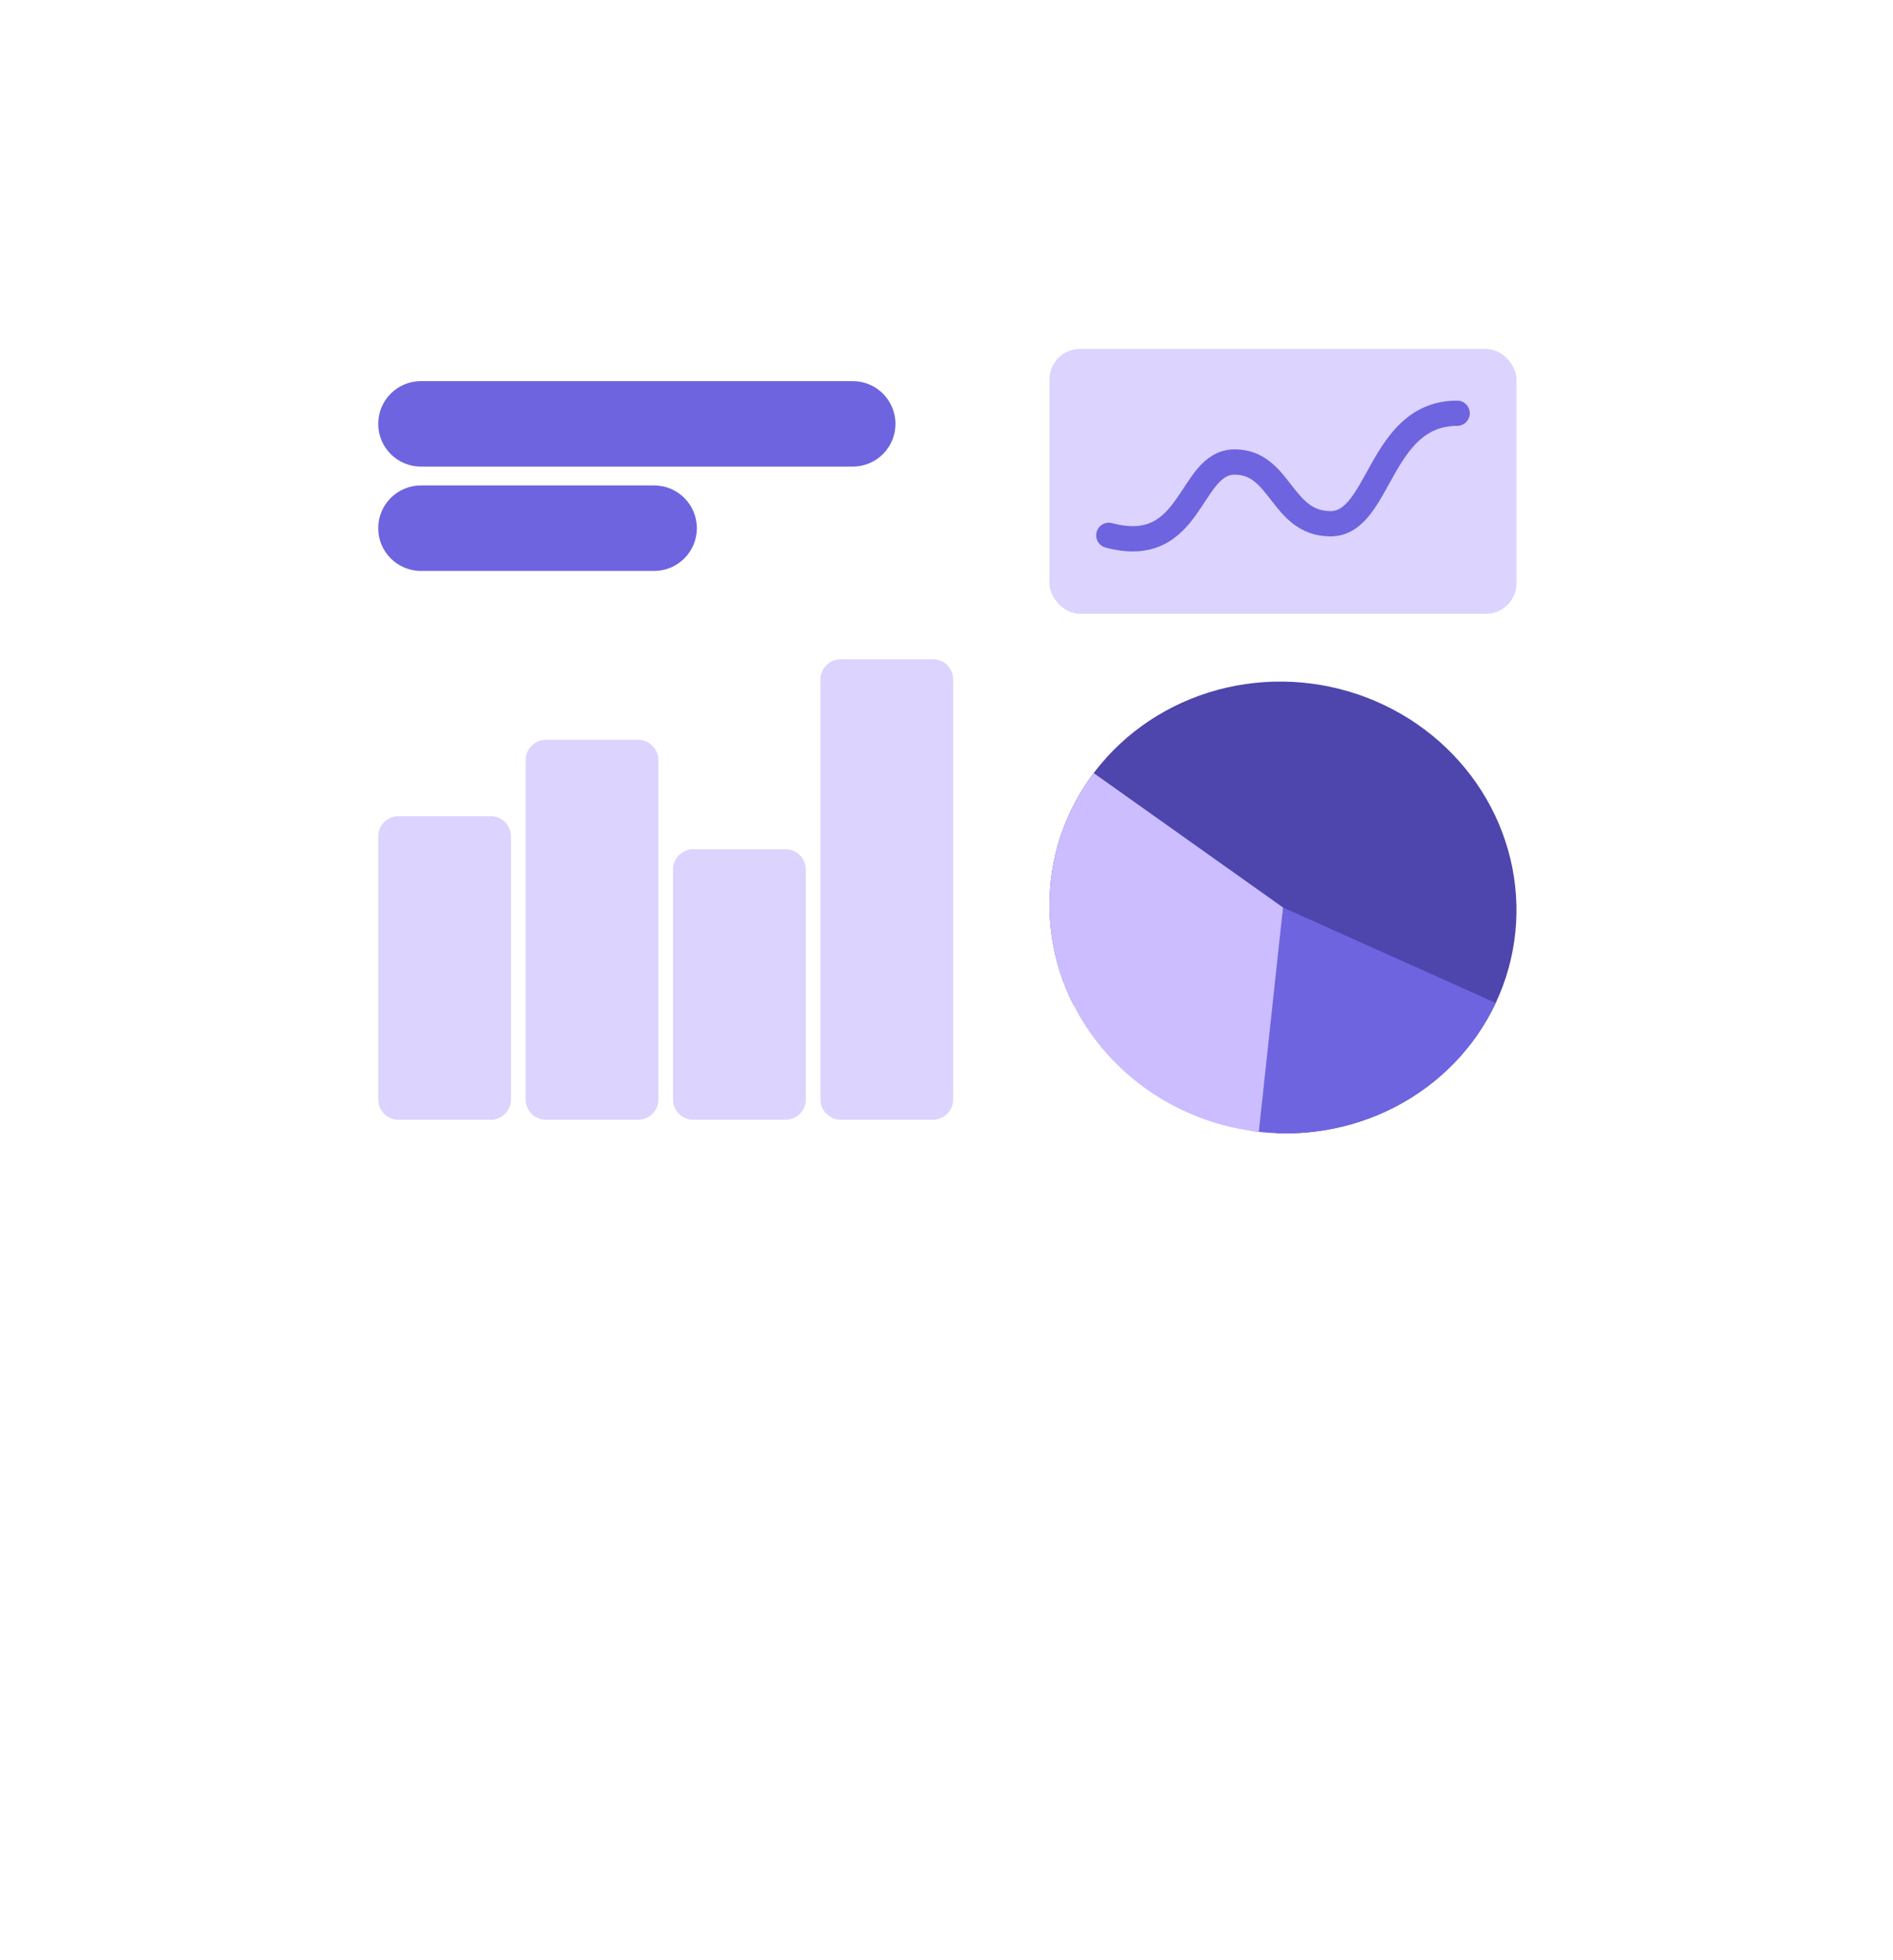 <svg width="372" height="385" viewBox="0 0 372 385" fill="none" xmlns="http://www.w3.org/2000/svg">
<rect x="206.238" y="68.542" width="91.769" height="51.998" rx="5.96" fill="#DCD3FE"/>
<path d="M74.324 164.268C74.324 162.073 76.103 160.294 78.298 160.294L96.439 160.294C98.633 160.294 100.412 162.073 100.412 164.268L100.412 215.941C100.412 218.136 98.633 219.915 96.439 219.915H87.368L78.298 219.915C76.103 219.915 74.324 218.136 74.324 215.941L74.324 164.268Z" fill="#DCD3FE"/>
<path d="M103.297 149.285C103.297 147.091 105.076 145.312 107.27 145.312L125.411 145.312C127.606 145.312 129.385 147.091 129.385 149.285L129.385 215.942C129.385 218.137 127.606 219.916 125.411 219.916L116.341 219.916H107.27C105.076 219.916 103.297 218.137 103.297 215.942L103.297 149.285Z" fill="#DCD3FE"/>
<path d="M132.258 170.768C132.258 168.574 134.037 166.795 136.231 166.795L154.372 166.795C156.567 166.795 158.346 168.574 158.346 170.768L158.346 215.941C158.346 218.135 156.567 219.914 154.372 219.914H145.302L136.231 219.914C134.037 219.914 132.258 218.135 132.258 215.941L132.258 170.768Z" fill="#DCD3FE"/>
<path d="M161.227 133.456C161.227 131.261 163.006 129.483 165.2 129.483L183.341 129.483C185.536 129.483 187.314 131.261 187.314 133.456L187.314 215.941C187.314 218.136 185.536 219.915 183.341 219.915L174.271 219.915H165.2C163.006 219.915 161.227 218.136 161.227 215.941L161.227 133.456Z" fill="#DCD3FE"/>
<path d="M167.576 74.853C172.212 74.853 175.971 78.611 175.971 83.247C175.971 87.883 172.212 91.641 167.576 91.641L82.718 91.641C78.082 91.641 74.323 87.883 74.323 83.247C74.323 78.611 78.082 74.853 82.718 74.853L167.576 74.853Z" fill="#6E64DF"/>
<path d="M128.549 95.342C133.185 95.342 136.943 99.1 136.943 103.736C136.943 108.372 133.185 112.13 128.549 112.13L82.718 112.13C78.082 112.13 74.323 108.372 74.323 103.736C74.323 99.1 78.082 95.342 82.718 95.342L128.549 95.342Z" fill="#6E64DF"/>
<path d="M250.745 222.557C260.776 222.962 270.629 220.179 278.794 214.632C286.96 209.085 292.988 201.08 295.955 191.845C298.923 182.61 298.665 172.654 295.222 163.5C291.78 154.347 285.342 146.503 276.894 141.168C268.447 135.834 258.457 133.303 248.454 133.965C238.451 134.627 228.987 138.444 221.511 144.832C214.035 151.22 208.961 159.827 207.065 169.333C205.169 178.839 206.556 188.721 211.013 197.465L252.123 178.229L250.745 222.557Z" fill="#4E45AD"/>
<path d="M293.937 196.978C289.864 205.644 282.989 212.773 274.335 217.302C265.682 221.832 255.714 223.519 245.916 222.114L252.123 178.229L293.937 196.978Z" fill="#6E64DF"/>
<path d="M247.371 222.3C239.367 221.402 231.724 218.488 225.207 213.85C218.691 209.211 213.53 203.011 210.243 195.872C206.957 188.733 205.659 180.906 206.482 173.176C207.304 165.445 210.217 158.084 214.928 151.831L252.126 178.229L247.371 222.3Z" fill="#CBBDFF"/>
<path d="M217.896 105.141C234.495 109.589 233.504 90.739 242.632 90.739C251.76 90.739 251.741 102.863 261.485 102.863C271.229 102.863 271.002 81.163 286.349 81.163" stroke="#6E64DF" stroke-width="4.967" stroke-linecap="round"/>
</svg>
